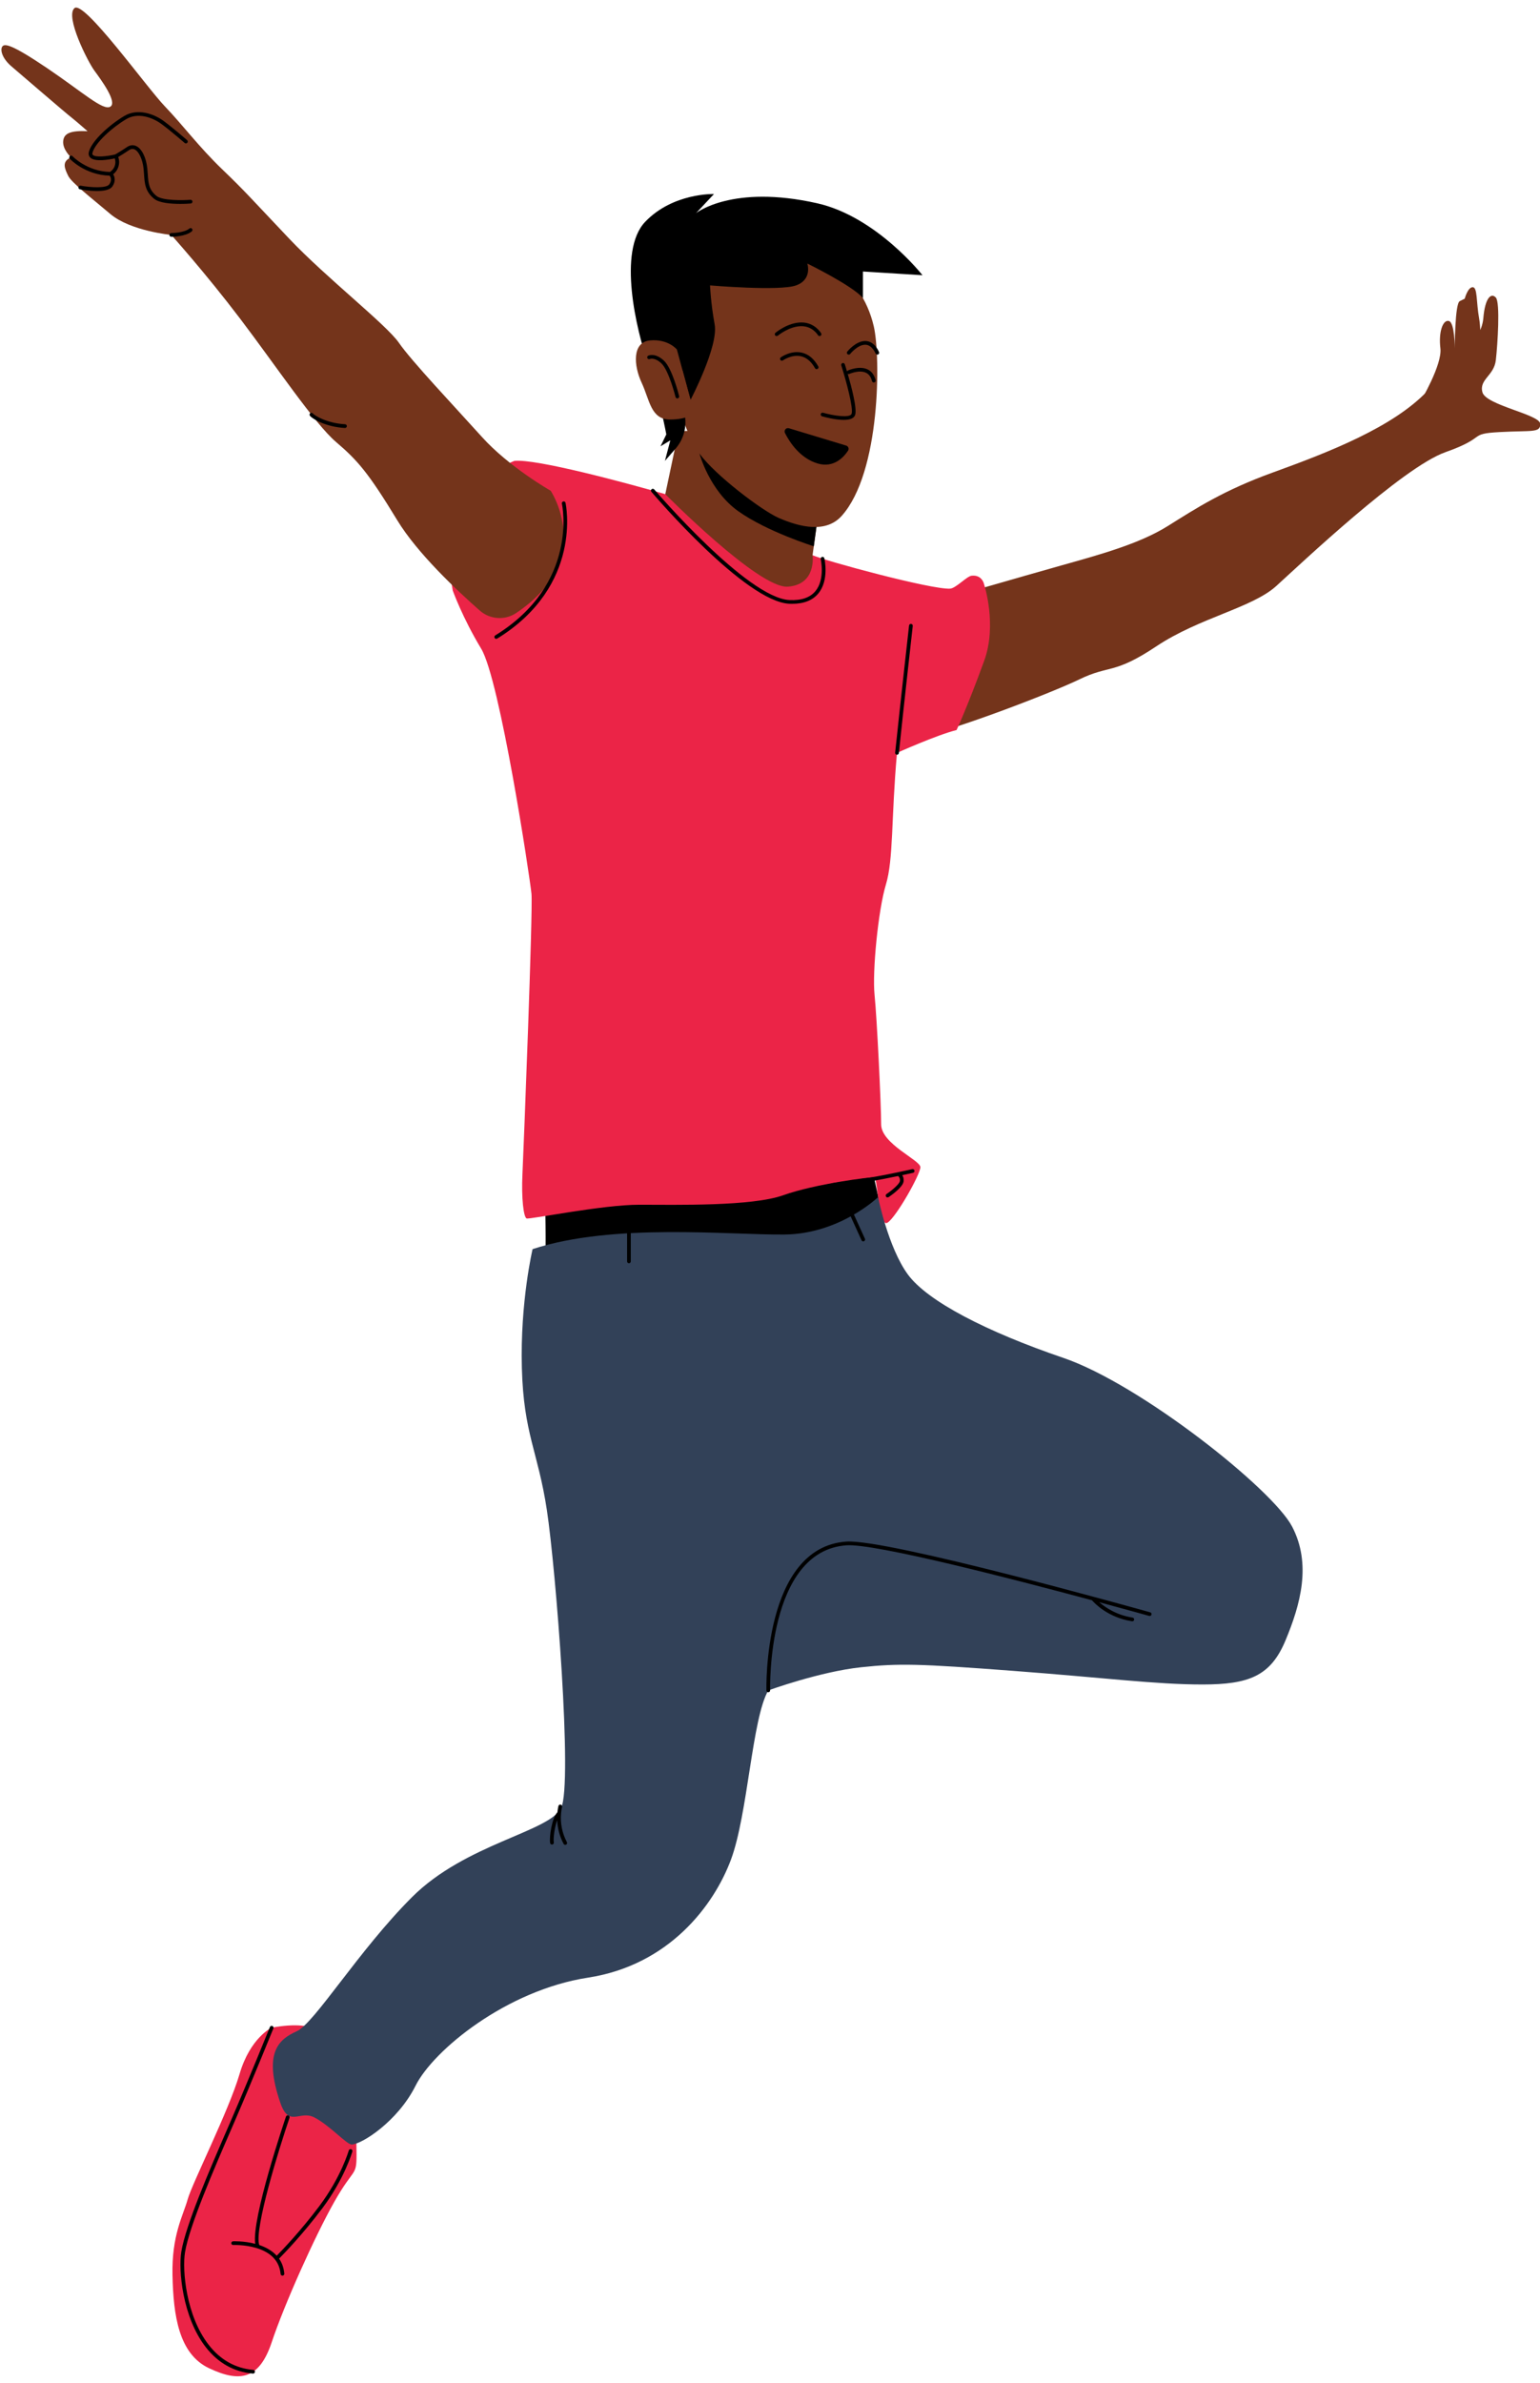 <?xml version="1.0" encoding="UTF-8" standalone="no"?><svg xmlns="http://www.w3.org/2000/svg" xmlns:xlink="http://www.w3.org/1999/xlink" fill="#000000" height="503" preserveAspectRatio="xMidYMid meet" version="1" viewBox="-0.3 -1.6 325.2 503.0" width="325.2" zoomAndPan="magnify"><defs><clipPath id="a"><path d="M 190 60 L 324.941 60 L 324.941 155 L 190 155 Z M 190 60"/></clipPath></defs><g><g id="change1_1"><path d="M 299.676 83.141 C 299.676 83.141 304.289 75.383 303.867 71.922 C 303.449 68.465 304.395 65.844 305.652 66.156 C 306.91 66.473 306.91 71.922 306.91 71.922 C 306.91 71.922 306.91 62.488 307.957 61.965 C 309.008 61.441 309.008 61.441 309.008 61.441 C 309.008 61.441 309.637 59.027 310.684 59.027 C 311.73 59.027 311.418 62.176 312.047 65.633 C 312.676 69.094 312.047 77.48 312.047 77.48 L 299.676 83.141" fill="#74341b"/></g><g id="change1_2"><path d="M 171.285 115.594 L 175.07 88.348 L 142.996 89.426 L 139.18 107.477 C 139.18 107.477 184.574 146.277 171.285 115.594" fill="#74341b"/></g><g id="change2_1"><path d="M 57.07 426.418 C 57.07 426.418 52.539 428.496 50.277 436.23 C 48.012 443.969 40.277 459.25 39.332 462.648 C 38.391 466.043 35.934 470.195 36.125 478.688 C 36.312 487.176 37.445 495.289 43.859 498.309 C 50.277 501.328 54.426 500.762 57.07 492.836 C 59.711 484.91 66.125 470.566 70.277 463.211 C 74.426 455.855 74.992 457.93 74.992 453.215 C 74.992 448.496 74.426 436.23 71.973 432.27 C 69.523 428.309 67.258 424.531 57.07 426.418" fill="#eb2447"/></g><g id="change3_1"><path d="M 114.805 251.098 C 114.805 251.098 115.059 262.266 114.805 265.031 C 114.555 267.801 142.859 260.379 160.719 262.266 C 178.582 264.148 185.77 253.836 185.77 253.836 L 183.488 243.395 C 183.488 243.395 126.129 243.703 114.805 251.098" fill="#000000"/></g><g clip-path="url(#a)" id="change1_6"><path d="M 196.695 125.527 C 196.695 125.527 215.66 120.051 223.715 117.785 C 231.762 115.523 240.246 113.227 246.281 109.449 C 252.32 105.676 258.051 101.914 268.508 98.129 C 280.664 93.727 293.781 88.57 301.047 81.023 C 308.312 73.477 312.559 69.984 312.934 65.551 C 313.312 61.117 314.633 60.176 315.574 61.211 C 316.52 62.25 315.953 71.117 315.574 74.422 C 315.199 77.723 311.992 78.477 312.746 81.215 C 313.5 83.949 324.844 85.875 324.941 87.855 C 325.035 89.84 323.125 89.23 316.332 89.609 C 309.539 89.984 313.973 90.648 304.914 93.855 C 295.859 97.062 274.301 117.477 269.203 122.102 C 264.109 126.723 252.965 128.781 243.906 134.816 C 234.852 140.855 234.039 138.691 227.625 141.809 C 221.211 144.922 196.359 154.426 190.602 154.594 L 196.695 125.527" fill="#74341b"/></g><g id="change2_2"><path d="M 207.516 121.758 C 207.516 121.758 207.129 119.656 204.844 119.934 C 203.844 120.055 201.543 122.586 200.324 122.656 C 196.379 122.887 173.676 116.727 171.285 115.594 C 171.285 115.594 172.191 121.82 166.043 122.238 C 159.891 122.656 140.188 102.707 140.188 102.707 C 131.273 100.156 112.922 95.227 108.332 95.684 C 108.332 95.684 91.535 101.668 95.301 123.043 C 95.301 123.043 97.348 128.77 101.309 135.328 C 105.273 141.887 111.598 183.582 111.93 187.07 C 112.258 190.562 110.277 240.879 110.027 246.16 C 109.773 251.445 110.277 255.344 110.906 255.598 C 111.535 255.848 126.883 252.703 134.68 252.703 C 142.48 252.703 158.453 253.082 165.121 250.691 C 171.789 248.301 183.738 246.789 184.367 246.918 C 184.996 247.043 185.25 257.734 187.137 256.477 C 189.023 255.219 194.055 246.289 194.055 244.777 C 194.055 243.27 185.77 239.883 185.77 235.73 C 185.77 231.578 184.883 213.312 184.379 208.406 C 183.879 203.5 185.137 190.543 186.77 185.137 C 188.406 179.727 187.867 171.227 189.117 157.32 C 189.117 157.32 197.504 153.547 201.699 152.5 C 201.699 152.5 203.855 147.957 207.527 137.895 C 210.309 130.258 207.516 121.758 207.516 121.758" fill="#eb2447"/></g><g id="change4_1"><path d="M 112.164 262.074 C 112.164 262.074 109.523 273.207 109.902 287.172 C 110.277 301.133 113.297 304.719 115.184 317.172 C 117.07 329.625 120.656 374.91 118.203 380.004 C 115.75 385.098 98.012 387.551 86.691 398.871 C 75.371 410.191 66.125 425.477 62.352 427.176 C 58.578 428.871 55.258 431.648 58.887 442.242 C 60.719 447.605 62.953 443.77 66.059 445.352 C 69.27 446.984 72.895 451.074 73.953 451.074 C 76.027 451.074 83.672 446.23 87.445 438.684 C 91.219 431.137 106.691 418.496 123.863 415.855 C 141.031 413.211 150.469 400.57 154.055 390.945 C 157.637 381.324 158.496 361.137 161.938 355.223 C 161.938 355.223 172.797 351.27 181.5 350.34 C 189.523 349.48 193.816 349.598 213.508 351.086 C 233.215 352.574 243.809 353.973 253.621 353.973 C 263.434 353.973 268.02 352.203 271.164 344.656 C 274.309 337.109 276.699 328.555 272.547 320.629 C 268.395 312.703 240.473 290.566 224.242 285.031 C 208.016 279.496 195.562 273.082 191.41 267.422 C 187.262 261.762 185.121 251.098 185.121 251.098 C 185.121 251.098 177.07 258.867 165.375 258.992 C 153.676 259.117 129.273 256.477 112.164 262.074" fill="#324158"/></g><g id="change1_3"><path d="M 108.652 127.828 C 106.285 129.398 103.148 129.156 101.016 127.285 C 96.262 123.109 87.836 115.211 83.578 108.203 C 77.445 98.105 75.18 95.559 70.652 91.691 C 66.125 87.824 57.887 75.516 50.434 65.703 C 42.98 55.891 35.863 47.988 35.863 47.988 C 35.863 47.988 27.262 47.172 23.016 43.586 C 18.77 40 14.801 36.941 14.109 35.527 C 13.418 34.109 12.609 32.48 14.715 31.633 C 14.715 31.633 12.852 29.945 13.047 28.141 C 13.223 26.535 14.586 25.938 18.184 26.09 C 18.184 26.09 15.797 23.996 14.934 23.32 C 13.32 22.055 4.238 14.203 2.16 12.445 C 0.086 10.684 -0.289 8.887 0.184 8.227 C 0.652 7.566 2.066 7.664 9.613 12.758 C 17.16 17.855 21.508 21.883 23.016 20.906 C 24.523 19.934 21 15.18 19.617 13.289 C 18.23 11.402 13.41 1.879 15.422 0.117 C 17.434 -1.645 30.578 16.746 34.504 20.84 C 38.379 24.883 41.66 29.363 46.629 34.145 C 51.598 38.922 52.477 40.035 60.812 48.824 C 68.629 57.066 81.305 66.938 83.945 70.773 C 86.586 74.609 95.762 84.301 101.484 90.652 C 107.207 97.004 115.984 101.988 115.984 101.988 C 115.984 101.988 125.699 116.512 108.652 127.828" fill="#74341b"/></g><g id="change3_2"><path d="M 173.309 100.785 L 171.547 113.715 C 171.547 113.715 161.695 110.641 155.594 106.305 C 149.496 101.973 147.406 94.145 147.406 94.145 L 173.309 100.785" fill="#000000"/></g><g id="change1_4"><path d="M 142.324 58.723 C 142.324 58.723 139.781 67.449 140.551 74.719 C 141.121 80.141 144.785 90.535 147.406 94.145 C 150.754 98.758 160.656 106.203 164.102 107.711 C 168.715 109.73 174.16 110.965 177.449 107.285 C 185.695 98.059 185.66 73.613 184.227 67.344 C 181.531 55.551 170.914 50.234 164.914 50.102 C 158.914 49.969 146.758 49.906 142.324 58.723" fill="#74341b"/></g><g id="change3_3"><path d="M 142.379 93.074 C 143.809 91.43 144.539 89.297 144.422 87.117 C 144.27 84.348 144.039 80.277 143.785 76.414 L 145.52 82.805 C 145.52 82.805 151.449 71.504 150.613 66.891 C 149.773 62.277 149.637 58.645 149.637 58.645 C 149.637 58.645 164.312 59.902 167.805 58.645 C 171.301 57.387 170.18 54.031 170.18 54.031 C 170.18 54.031 179.684 58.672 181.922 61.312 L 181.922 55.711 L 194.5 56.496 C 194.5 56.496 184.809 44.141 172.277 41.312 C 154.301 37.262 146.688 43.391 146.688 43.391 L 150.473 39.355 C 150.473 39.355 141.809 39.078 135.938 45.227 C 130.066 51.379 134.121 68.148 136.496 74.996 C 138.871 81.848 140.406 90.094 140.406 90.094 L 139.18 92.609 L 141.25 91.352 L 140.113 95.684 L 142.379 93.074" fill="#000000"/></g><g id="change1_5"><path d="M 142.637 72.176 C 142.637 72.176 140.828 69.918 136.992 70.258 C 133.156 70.594 133.496 75.559 135.188 79.172 C 136.883 82.781 137.105 86.953 141.168 86.953 C 145.23 86.953 146.246 85.488 146.246 85.488 L 142.637 72.176" fill="#74341b"/></g><g id="change3_4"><path d="M 166.312 88.801 L 178.383 92.457 C 178.848 92.598 179.039 93.137 178.777 93.539 C 177.902 94.867 175.797 97.242 172.383 96.242 C 168.656 95.148 166.461 91.781 165.465 89.816 C 165.176 89.246 165.703 88.613 166.312 88.801" fill="#000000"/></g><g id="change3_5"><path d="M 37.766 41.438 C 35.887 41.438 33.355 41.258 32.266 40.379 C 30.355 38.848 30.238 37.086 30.117 35.223 C 30.094 34.836 30.066 34.441 30.023 34.035 C 29.812 32.047 29.031 30.363 28.121 29.941 C 27.738 29.766 27.352 29.82 26.93 30.105 C 26.109 30.672 25.141 31.262 24.664 31.543 C 25.141 32.863 24.688 34.344 23.594 35.188 C 23.949 35.75 24.172 36.695 23.426 37.766 C 22.332 39.34 17.531 38.543 16.582 38.367 C 16.367 38.324 16.227 38.121 16.266 37.906 C 16.305 37.695 16.512 37.551 16.723 37.594 C 18.883 37.992 22.188 38.168 22.781 37.312 C 23.422 36.395 23.039 35.73 22.84 35.484 C 17.637 35.312 14.555 32.039 14.426 31.898 C 14.281 31.738 14.289 31.492 14.449 31.344 C 14.605 31.195 14.855 31.207 15.004 31.363 C 15.035 31.398 18.023 34.559 22.914 34.699 C 23.879 34.105 24.305 32.906 23.934 31.832 C 22.762 32.094 19.695 32.648 18.73 31.637 C 18.516 31.41 18.301 31.008 18.488 30.371 C 19.199 27.977 22.863 24.723 25.949 22.879 C 28.766 21.195 32.219 22.422 34.316 23.98 C 36.348 25.492 39.188 27.961 39.215 27.984 C 39.379 28.129 39.395 28.375 39.254 28.539 C 39.109 28.703 38.863 28.719 38.699 28.578 C 38.672 28.555 35.855 26.105 33.848 24.613 C 31.941 23.195 28.836 22.066 26.352 23.551 C 23.352 25.344 19.871 28.469 19.242 30.594 C 19.145 30.93 19.254 31.043 19.297 31.094 C 19.859 31.684 22.383 31.398 24.027 31.004 C 24.285 30.855 25.496 30.137 26.488 29.461 C 27.305 28.898 28.008 29.023 28.453 29.23 C 29.637 29.773 30.559 31.629 30.805 33.953 C 30.848 34.367 30.875 34.773 30.902 35.172 C 31.023 37.004 31.117 38.449 32.758 39.77 C 34.02 40.785 38.355 40.695 39.922 40.574 C 40.133 40.562 40.328 40.719 40.344 40.934 C 40.359 41.152 40.199 41.34 39.98 41.355 C 39.758 41.375 38.875 41.438 37.766 41.438 Z M 35.863 48.383 C 35.648 48.383 35.469 48.203 35.469 47.988 C 35.469 47.77 35.648 47.594 35.863 47.594 C 35.891 47.594 38.57 47.582 39.699 46.637 C 39.867 46.496 40.113 46.52 40.254 46.688 C 40.395 46.855 40.371 47.102 40.203 47.242 C 38.852 48.367 35.984 48.383 35.863 48.383 Z M 163.703 69.348 C 163.594 69.348 163.48 69.301 163.402 69.207 C 163.262 69.039 163.285 68.793 163.449 68.652 C 163.559 68.562 166.07 66.48 168.914 66.465 L 168.941 66.465 C 171.738 66.465 173.051 68.66 173.105 68.754 C 173.215 68.941 173.152 69.184 172.965 69.289 C 172.777 69.398 172.535 69.34 172.426 69.152 C 172.383 69.074 171.277 67.25 168.941 67.25 L 168.918 67.25 C 166.355 67.262 163.98 69.234 163.957 69.254 Z M 178.922 73.262 L 178.68 73.18 C 178.512 73.043 178.48 72.797 178.613 72.625 C 178.688 72.535 180.406 70.395 182.395 70.383 L 182.414 70.383 C 184.395 70.383 185.289 72.633 185.328 72.727 C 185.406 72.93 185.305 73.156 185.105 73.234 C 184.902 73.312 184.676 73.215 184.594 73.012 C 184.586 72.992 183.852 71.168 182.41 71.168 L 182.398 71.168 C 180.781 71.18 179.246 73.094 179.23 73.113 C 179.152 73.211 179.039 73.262 178.922 73.262 Z M 172.152 76.324 C 172.016 76.324 171.883 76.254 171.809 76.125 C 171.016 74.711 170.012 73.863 168.828 73.602 C 166.887 73.164 165.062 74.457 165.043 74.469 C 164.867 74.598 164.621 74.555 164.492 74.379 C 164.367 74.203 164.406 73.957 164.582 73.832 C 164.668 73.77 166.703 72.328 168.992 72.832 C 170.406 73.141 171.582 74.121 172.492 75.738 C 172.602 75.93 172.531 76.168 172.344 76.273 Z M 142.734 82.504 C 142.559 82.504 142.398 82.383 142.352 82.203 C 142.34 82.148 140.945 76.586 139.371 75.109 C 137.938 73.766 136.965 74.168 136.922 74.184 C 136.727 74.27 136.492 74.184 136.402 73.988 C 136.316 73.793 136.395 73.566 136.59 73.473 C 136.648 73.445 138.059 72.801 139.91 74.535 C 141.652 76.168 143.055 81.777 143.113 82.016 C 143.168 82.227 143.039 82.438 142.828 82.488 Z M 177.852 87.035 C 176.086 87.035 173.918 86.457 173.285 86.277 C 173.078 86.219 172.957 86 173.02 85.793 C 173.074 85.586 173.293 85.461 173.504 85.523 C 175.73 86.156 179.188 86.676 179.527 85.762 C 179.949 84.633 178.418 78.891 177.355 75.535 C 177.289 75.328 177.402 75.109 177.609 75.043 C 177.816 74.977 178.035 75.094 178.102 75.301 C 178.164 75.5 178.34 76.051 178.562 76.809 C 178.602 76.723 178.668 76.648 178.762 76.605 C 178.859 76.562 181.172 75.531 182.93 76.387 C 183.773 76.797 184.332 77.562 184.602 78.652 C 184.652 78.863 184.523 79.078 184.312 79.129 C 184.102 79.18 183.887 79.051 183.836 78.84 C 183.629 77.984 183.207 77.398 182.586 77.094 C 181.152 76.398 179.105 77.312 179.086 77.32 C 178.957 77.383 178.816 77.363 178.707 77.293 C 179.512 80.059 180.746 84.75 180.262 86.039 C 179.98 86.793 179 87.035 177.852 87.035 Z M 72.555 88.738 L 72.531 88.738 C 68.566 88.531 65.684 86.84 65.152 86.172 C 65.016 86 65.043 85.754 65.215 85.617 C 65.383 85.484 65.629 85.512 65.766 85.68 C 66.09 86.086 68.719 87.75 72.574 87.953 C 72.789 87.965 72.957 88.148 72.945 88.367 C 72.934 88.574 72.762 88.738 72.555 88.738 Z M 166.984 125.859 C 166.789 125.859 166.594 125.855 166.391 125.848 C 157.102 125.426 138.062 103.164 137.258 102.219 C 137.113 102.055 137.137 101.805 137.301 101.664 C 137.469 101.523 137.715 101.547 137.855 101.711 C 138.051 101.938 157.477 124.652 166.426 125.062 C 168.934 125.176 170.762 124.543 171.891 123.18 C 173.977 120.672 173.023 116.469 173.012 116.426 C 172.965 116.215 173.094 116.004 173.305 115.953 C 173.52 115.902 173.73 116.035 173.777 116.246 C 173.82 116.434 174.828 120.875 172.496 123.684 C 171.297 125.129 169.441 125.859 166.984 125.859 Z M 104.488 133.254 C 104.359 133.254 104.23 133.188 104.156 133.066 C 104.039 132.883 104.098 132.641 104.281 132.527 C 122.008 121.617 118.395 104.887 118.355 104.719 C 118.309 104.508 118.441 104.297 118.652 104.246 C 118.863 104.195 119.074 104.328 119.121 104.539 C 119.16 104.715 122.895 121.996 104.695 133.195 Z M 189.117 157.715 L 189.078 157.711 C 188.863 157.688 188.703 157.496 188.727 157.281 C 189.809 146.988 191.645 130.605 191.664 130.441 C 191.688 130.227 191.887 130.07 192.098 130.094 C 192.312 130.117 192.469 130.312 192.445 130.527 C 192.426 130.691 190.59 147.07 189.512 157.363 C 189.488 157.562 189.316 157.715 189.117 157.715 Z M 187.129 251.164 C 187 251.164 186.879 251.105 186.801 250.992 C 186.68 250.812 186.727 250.566 186.906 250.445 C 188.023 249.695 189.633 248.352 189.727 247.711 C 189.812 247.105 189.512 246.777 189.352 246.645 C 187.461 247.039 185.074 247.512 183.203 247.809 C 179.531 248.383 175.496 248.961 175.496 248.961 C 175.277 248.992 175.078 248.844 175.051 248.629 C 175.02 248.41 175.168 248.215 175.383 248.184 C 175.383 248.184 179.418 247.605 183.082 247.027 C 186.695 246.461 192.277 245.211 192.336 245.199 C 192.543 245.148 192.758 245.285 192.805 245.496 C 192.852 245.711 192.719 245.918 192.508 245.969 C 192.484 245.973 191.562 246.18 190.227 246.461 C 190.434 246.773 190.59 247.219 190.504 247.82 C 190.328 249.031 187.844 250.766 187.348 251.098 Z M 181.988 260.441 C 181.844 260.441 181.699 260.355 181.633 260.215 L 179.117 254.688 C 179.027 254.492 179.113 254.258 179.312 254.168 C 179.508 254.078 179.742 254.164 179.832 254.363 L 182.348 259.887 C 182.438 260.086 182.352 260.316 182.152 260.406 Z M 132.516 265.055 C 132.297 265.055 132.121 264.879 132.121 264.66 L 132.121 257.531 C 132.121 257.316 132.297 257.141 132.516 257.141 C 132.73 257.141 132.906 257.316 132.906 257.531 L 132.906 264.66 C 132.906 264.879 132.73 265.055 132.516 265.055 Z M 161.938 355.613 C 161.723 355.613 161.551 355.449 161.543 355.234 C 161.531 354.934 160.816 325.039 178.398 323.812 C 187.086 323.188 240.324 338.109 242.59 338.742 C 242.797 338.801 242.922 339.02 242.859 339.227 C 242.805 339.438 242.586 339.559 242.379 339.5 C 242.227 339.457 238.027 338.281 231.836 336.609 C 233.086 337.695 235.461 339.328 238.867 339.852 C 239.078 339.887 239.227 340.086 239.195 340.301 C 239.16 340.516 238.969 340.664 238.746 340.629 C 233.672 339.848 230.82 336.812 230.285 336.191 C 213.484 331.676 184.469 324.18 178.453 324.594 C 161.613 325.773 162.32 354.914 162.328 355.211 C 162.336 355.43 162.164 355.609 161.945 355.613 Z M 119.062 387.824 C 118.922 387.824 118.785 387.75 118.719 387.617 C 117.895 386.09 117.434 384.359 117.359 382.613 C 116.809 384.121 116.5 386.457 116.648 387.305 C 116.684 387.52 116.539 387.723 116.324 387.762 C 116.113 387.797 115.906 387.652 115.871 387.438 C 115.66 386.215 116.215 382.191 117.41 380.938 C 117.453 380.496 117.527 380.059 117.625 379.625 C 117.672 379.414 117.883 379.281 118.094 379.328 C 118.305 379.379 118.441 379.586 118.391 379.801 C 118.293 380.234 118.223 380.676 118.184 381.121 L 118.176 381.188 C 117.992 383.266 118.422 385.41 119.406 387.246 C 119.512 387.438 119.441 387.676 119.25 387.777 Z M 59.344 478.758 C 59.145 478.758 58.973 478.605 58.953 478.402 C 58.367 471.883 49.047 472.293 48.953 472.293 C 48.734 472.309 48.551 472.137 48.539 471.922 C 48.527 471.707 48.695 471.52 48.91 471.508 C 48.961 471.508 51.176 471.406 53.594 472.039 C 52.805 466.684 59.777 446.102 60.09 445.184 C 60.16 444.98 60.383 444.867 60.59 444.938 C 60.797 445.008 60.906 445.23 60.836 445.438 C 58.656 451.844 53.328 468.961 54.445 472.293 C 55.793 472.746 57.137 473.453 58.133 474.551 C 59.219 473.457 63.109 469.426 67.102 464.117 C 71.75 457.938 73.332 452.395 73.348 452.34 C 73.406 452.133 73.621 452.012 73.832 452.066 C 74.039 452.125 74.164 452.344 74.105 452.551 C 74.09 452.609 72.473 458.281 67.73 464.59 C 63.633 470.043 59.633 474.156 58.629 475.168 C 59.219 476.016 59.621 477.055 59.734 478.332 C 59.758 478.547 59.598 478.738 59.379 478.758 Z M 53.145 499.434 L 53.109 499.43 C 49.121 499.09 45.773 497.215 43.156 493.859 C 38.219 487.52 37.355 477.598 37.992 473.691 C 38.906 468.086 44.004 456.324 47.727 447.734 L 48.57 445.781 C 52.094 437.637 56.656 426.387 56.703 426.27 C 56.785 426.07 57.016 425.977 57.215 426.055 C 57.418 426.137 57.516 426.367 57.434 426.566 C 57.387 426.68 52.82 437.938 49.293 446.098 L 48.449 448.047 C 44.949 456.117 39.664 468.309 38.77 473.816 C 38.152 477.605 38.988 487.23 43.777 493.375 C 46.254 496.551 49.414 498.324 53.18 498.648 C 53.395 498.668 53.555 498.855 53.535 499.074 C 53.52 499.277 53.348 499.434 53.145 499.434" fill="#000000"/></g></g></svg>